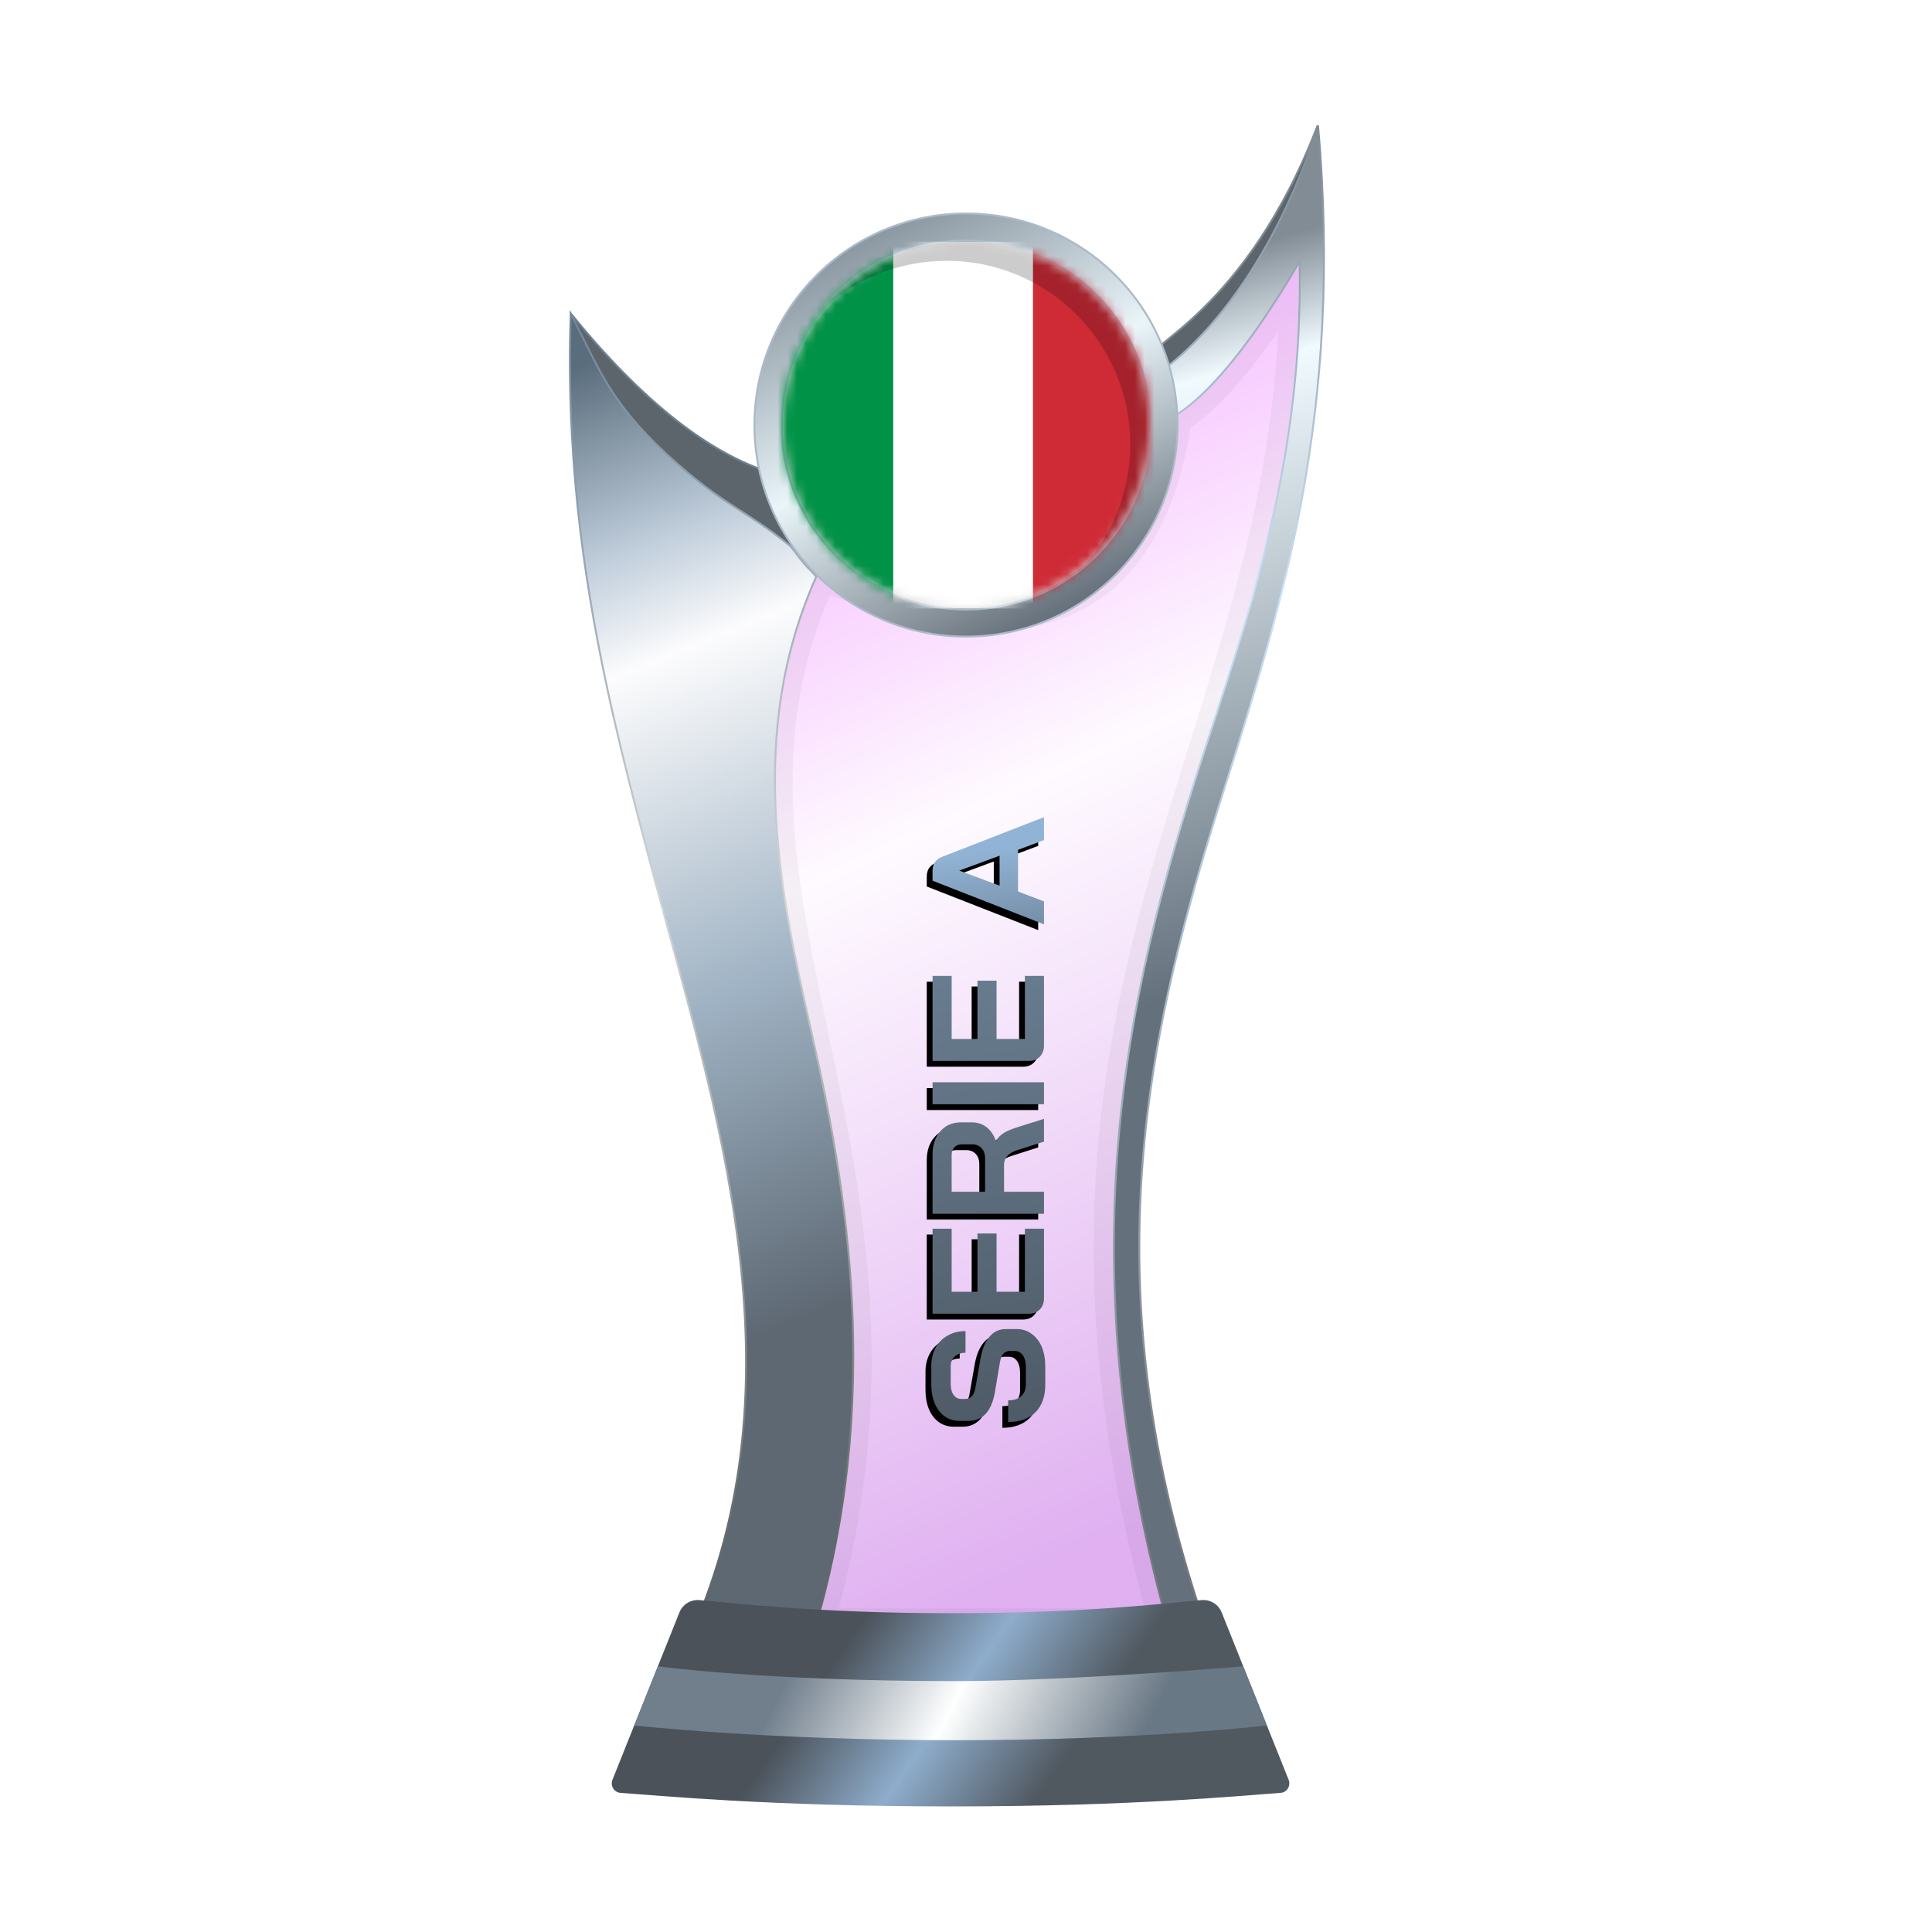 <?xml version="1.0" encoding="UTF-8"?>
<svg width="200px" height="200px" viewBox="0 0 200 200" version="1.1" xmlns="http://www.w3.org/2000/svg" xmlns:xlink="http://www.w3.org/1999/xlink">
    <title>italy_silver</title>
    <defs>
        <linearGradient x1="39.044%" y1="6.772%" x2="58.233%" y2="95.397%" id="linearGradient-1">
            <stop stop-color="#EE86FF" offset="0%"></stop>
            <stop stop-color="#FEF7FF" offset="37.799%"></stop>
            <stop stop-color="#CB7CE7" offset="100%"></stop>
        </linearGradient>
        <filter x="-9.2%" y="-7.0%" width="118.4%" height="110.5%" filterUnits="objectBoundingBox" id="filter-2">
            <feGaussianBlur stdDeviation="1" in="SourceGraphic"></feGaussianBlur>
        </filter>
        <linearGradient x1="50.332%" y1="8.222%" x2="53.008%" y2="57.196%" id="linearGradient-3">
            <stop stop-color="#818C95" offset="0%"></stop>
            <stop stop-color="#F0FAFF" offset="16.42%"></stop>
            <stop stop-color="#64717D" offset="100%"></stop>
        </linearGradient>
        <linearGradient x1="50.955%" y1="-0.323%" x2="51.506%" y2="94.957%" id="linearGradient-4">
            <stop stop-color="#7F8B96" offset="0%"></stop>
            <stop stop-color="#CAE2F8" offset="32.955%"></stop>
            <stop stop-color="#757A7F" offset="100%"></stop>
        </linearGradient>
        <linearGradient x1="48.684%" y1="0.016%" x2="56.281%" y2="77.617%" id="linearGradient-5">
            <stop stop-color="#5A6D7C" offset="0%"></stop>
            <stop stop-color="#BFCDDB" offset="19.433%"></stop>
            <stop stop-color="#FCFCFD" offset="31.193%"></stop>
            <stop stop-color="#A0B3C4" offset="65.716%"></stop>
            <stop stop-color="#5D6873" offset="100%"></stop>
        </linearGradient>
        <linearGradient x1="52.298%" y1="-0.283%" x2="54.68%" y2="93.621%" id="linearGradient-6">
            <stop stop-color="#73889C" offset="0%"></stop>
            <stop stop-color="#D1D5D5" offset="47.712%"></stop>
            <stop stop-color="#626969" offset="100%"></stop>
        </linearGradient>
        <linearGradient x1="29.723%" y1="45.927%" x2="71.412%" y2="54.64%" id="linearGradient-7">
            <stop stop-color="#4B525A" offset="0%"></stop>
            <stop stop-color="#8EADCC" offset="49.166%"></stop>
            <stop stop-color="#505860" offset="100%"></stop>
        </linearGradient>
        <linearGradient x1="22.357%" y1="48.161%" x2="82.774%" y2="51.797%" id="linearGradient-8">
            <stop stop-color="#717F8D" offset="0%"></stop>
            <stop stop-color="#FEFFFF" offset="46.571%"></stop>
            <stop stop-color="#697885" offset="100%"></stop>
        </linearGradient>
        <linearGradient x1="15.322%" y1="11.29%" x2="60.493%" y2="100.18%" id="linearGradient-9">
            <stop stop-color="#8B97A1" offset="0%"></stop>
            <stop stop-color="#EAF5FA" offset="47.712%"></stop>
            <stop stop-color="#66717B" offset="100%"></stop>
        </linearGradient>
        <linearGradient x1="0%" y1="50.651%" x2="94.547%" y2="48.224%" id="linearGradient-10">
            <stop stop-color="#4F5B67" offset="0%"></stop>
            <stop stop-color="#687C8F" offset="78.543%"></stop>
            <stop stop-color="#91B3D5" offset="100%"></stop>
        </linearGradient>
        <path d="M74.856,121.8 C73.648,121.8 72.703,121.465 72.022,120.795 C71.341,120.114 71,119.169 71,117.96 L73.241,117.96 C73.241,118.531 73.384,118.982 73.67,119.311 C73.966,119.63 74.373,119.789 74.889,119.789 L76.719,119.789 C77.202,119.789 77.592,119.691 77.889,119.493 C78.196,119.284 78.35,119.009 78.35,118.669 L78.35,118.108 C78.35,117.57 77.955,117.235 77.164,117.103 L74.131,116.592 C73.142,116.427 72.39,116.114 71.873,115.653 C71.368,115.18 71.115,114.582 71.115,113.856 L71.115,112.934 C71.115,112.351 71.269,111.84 71.577,111.401 C71.895,110.95 72.34,110.604 72.912,110.363 C73.494,110.121 74.164,110 74.922,110 L76.785,110 C77.499,110 78.13,110.148 78.68,110.445 C79.229,110.742 79.652,111.159 79.949,111.697 C80.256,112.225 80.41,112.84 80.41,113.543 L78.169,113.543 C78.169,113.082 78.043,112.714 77.79,112.439 C77.537,112.153 77.202,112.011 76.785,112.011 L74.922,112.011 C74.461,112.011 74.087,112.109 73.802,112.307 C73.527,112.505 73.39,112.769 73.39,113.098 L73.39,113.543 C73.39,114.093 73.769,114.433 74.527,114.565 L77.543,115.092 C78.542,115.268 79.306,115.581 79.834,116.032 C80.361,116.471 80.624,117.043 80.624,117.746 L80.624,118.834 C80.624,119.416 80.46,119.932 80.13,120.383 C79.811,120.833 79.361,121.185 78.779,121.437 C78.196,121.679 77.521,121.8 76.752,121.8 L74.856,121.8 Z M83.809,121.668 C83.337,121.668 82.952,121.525 82.656,121.24 C82.359,120.954 82.211,120.58 82.211,120.119 L82.211,110.132 L91.011,110.132 L91.011,112.109 L84.485,112.109 L84.485,114.779 L90.517,114.779 L90.517,116.757 L84.485,116.757 L84.485,119.691 L91.011,119.691 L91.011,121.668 L83.809,121.668 Z M92.559,110.132 L98.69,110.132 C99.69,110.132 100.492,110.401 101.096,110.939 C101.712,111.478 102.019,112.186 102.019,113.065 L102.019,114.219 C102.019,114.79 101.854,115.29 101.525,115.719 C101.206,116.136 100.739,116.455 100.124,116.675 L100.124,116.708 C100.475,116.938 100.739,117.202 100.915,117.499 C101.102,117.795 101.283,118.207 101.459,118.735 L102.382,121.668 L100.025,121.668 L99.151,118.932 C99.009,118.46 98.811,118.108 98.558,117.878 C98.306,117.647 97.992,117.532 97.619,117.532 L94.834,117.532 L94.834,121.668 L92.559,121.668 L92.559,110.132 Z M98.262,115.57 C98.723,115.57 99.086,115.45 99.349,115.208 C99.613,114.955 99.745,114.631 99.745,114.235 L99.745,113.164 C99.745,112.846 99.646,112.593 99.448,112.406 C99.251,112.208 98.987,112.109 98.657,112.109 L94.834,112.109 L94.834,115.57 L98.262,115.57 Z M103.894,110.132 L106.168,110.132 L106.168,121.668 L103.894,121.668 L103.894,110.132 Z M109.979,121.668 C109.506,121.668 109.122,121.525 108.825,121.24 C108.528,120.954 108.38,120.58 108.38,120.119 L108.38,110.132 L117.181,110.132 L117.181,112.109 L110.654,112.109 L110.654,114.779 L116.686,114.779 L116.686,116.757 L110.654,116.757 L110.654,119.691 L117.181,119.691 L117.181,121.668 L109.979,121.668 Z M130.233,118.982 L125.915,118.982 L124.894,121.668 L122.52,121.668 L127.036,110.132 L128.058,110.132 C128.772,110.132 129.255,110.461 129.508,111.121 L133.612,121.668 L131.239,121.668 L130.233,118.982 Z M126.525,117.07 L129.623,117.07 L128.091,112.917 L128.074,112.917 L126.525,117.07 Z" id="path-11"></path>
        <filter x="-1.4%" y="-7.6%" width="101.9%" height="110.2%" filterUnits="objectBoundingBox" id="filter-12">
            <feOffset dx="-0.6" dy="-0.6" in="SourceAlpha" result="shadowOffsetOuter1"></feOffset>
            <feColorMatrix values="0 0 0 0 0   0 0 0 0 0   0 0 0 0 0  0 0 0 0.2 0" type="matrix" in="shadowOffsetOuter1"></feColorMatrix>
        </filter>
        <circle id="path-13" cx="19" cy="19" r="19"></circle>
    </defs>
    <g id="italy_silver" stroke="none" stroke-width="1" fill="none" fill-rule="evenodd">
        <g id="euro_qualify_gold_shield" transform="translate(59, 13)">
            <g id="cup" transform="translate(-0, 0)">
                <path d="M25.9,46 C10,79.5 39.5,107 25.182,155.5 L62.144,155.5 C43.037,88.637 76.262,63.456 75.431,14.451 C66.71,28.571 62.4,30 62.4,30 C59.078,53.672 42.512,53.06 25.9,46 Z" id="glass" fill="url(#linearGradient-1)" fill-rule="nonzero" opacity="0.6"></path>
                <path d="M25.9,46 C10,79.5 39.5,107 25.182,155.5 L62.144,155.5 C43.037,88.637 76.262,63.456 75.431,14.451 C66.71,28.571 62.4,30 62.4,30 C59.078,53.672 42.512,53.06 25.9,46 Z" id="glass-shadow" stroke="#000000" stroke-width="4" opacity="0.2" fill-rule="nonzero" filter="url(#filter-2)"></path>
                <path d="M77.4,0 C69.9,19.5 58.9,23 60.4,24 L61.4,26.5 C69.9,24 77.4,10 77.4,0 Z" id="Path" stroke="#7E8992" stroke-width="0.2" fill="#5B656B" fill-rule="nonzero"></path>
                <path d="M75.531,14.449 L75.525,14.093 L75.345,14.4 C71.083,21.669 67.706,25.673 65.398,27.859 C64.244,28.951 63.358,29.589 62.763,29.953 C62.465,30.135 62.24,30.248 62.091,30.316 C62.045,30.337 62.007,30.353 61.975,30.366 L61.012,25.547 C61.029,25.536 61.05,25.522 61.075,25.505 C61.155,25.452 61.271,25.372 61.422,25.264 C61.723,25.046 62.159,24.715 62.701,24.256 C63.784,23.338 65.292,21.913 66.989,19.877 C70.329,15.871 74.404,9.504 77.441,0.005 C80.081,29.62 73.719,49.746 67.747,68.635 C60.167,92.611 53.219,119.579 66.142,156.4 L62.219,156.4 C50.618,115.733 58.388,86.997 66.053,63.575 C70.975,48.533 75.856,33.617 75.531,14.449 Z" id="Path" stroke="url(#linearGradient-4)" stroke-width="0.2" fill="url(#linearGradient-3)" fill-rule="nonzero"></path>
                <path d="M0.12,19.5 C7.453,28.5 14.413,34 21,36 L24,45 C8.413,35.333 0.453,26.833 0.12,19.5 Z" id="Path-2" stroke="#6F8190" stroke-width="0.2" fill="#5B656B"></path>
                <path d="M12.448,156.4 C24.523,129.475 14.934,101.369 8.615,77.48 C4.139,60.556 -0.705,42.242 0.085,19.478 C2.915,24.898 4,28.5 10,34 C16,39.5 17.965,39.575 22.86,43.571 C23.46,44.321 23.976,45.069 24.5,45.631 C24.763,45.913 25,46.147 25.16,46.312 C25.213,46.367 25.327,46.496 25.5,46.7 C18.264,62.841 21.677,79.21 25.037,94.011 C28.6,109.705 32.549,132.09 25.108,156.4 L12.448,156.4 Z" id="Path" stroke="url(#linearGradient-6)" stroke-width="0.2" fill="url(#linearGradient-5)" fill-rule="nonzero"></path>
                <path d="M11.335,153.913 C11.669,153.078 12.513,152.565 13.409,152.641 C16.674,152.916 25.364,154 39.5,154 C53.636,154 62.126,152.916 65.391,152.641 C66.287,152.565 67.131,153.078 67.465,153.913 L74.398,171.244 C74.647,171.869 74.227,172.553 73.557,172.598 C69.827,172.849 58.454,174 39.5,174 C20.546,174 8.973,172.849 5.243,172.598 C4.573,172.553 4.153,171.869 4.402,171.244 L11.335,153.913 Z" id="Path" fill="url(#linearGradient-7)" fill-rule="nonzero"></path>
                <path d="M9.1,159.5 C9.1,159.5 20.307,161.029 39.902,161.029 C51.809,161.029 69.7,159.5 69.7,159.5 L72.15,165.617 C72.15,165.617 59.498,167.146 39.902,167.146 C20.307,167.146 6.66,165.617 6.66,165.617 L9.1,159.5 Z" id="Path" fill="url(#linearGradient-8)" fill-rule="nonzero"></path>
                <circle id="Oval" fill="#6F727A" cx="41" cy="31" r="21"></circle>
                <path d="M41,9.1 C47.048,9.1 52.523,11.551 56.486,15.514 C60.449,19.477 62.9,24.952 62.9,31 C62.9,37.048 60.449,42.523 56.486,46.486 C52.523,50.449 47.048,52.9 41,52.9 C34.952,52.9 29.477,50.449 25.514,46.486 C21.551,42.523 19.1,37.048 19.1,31 C19.1,24.952 21.551,19.477 25.514,15.514 C29.477,11.551 34.952,9.1 41,9.1 Z M41,11.9 C35.726,11.9 30.951,14.038 27.494,17.494 C24.038,20.951 21.9,25.726 21.9,31 C21.9,36.274 24.038,41.049 27.494,44.506 C30.951,47.962 35.726,50.1 41,50.1 C46.274,50.1 51.049,47.962 54.506,44.506 C57.962,41.049 60.1,36.274 60.1,31 C60.1,25.726 57.962,20.951 54.506,17.494 C51.049,14.038 46.274,11.9 41,11.9 Z" id="Shape" stroke="#ACBAC8" stroke-width="0.2" fill="url(#linearGradient-9)"></path>
            </g>
        </g>
        <g id="Combined-Shape" fill-rule="nonzero" transform="translate(102.306, 115.9) rotate(-90) translate(-102.306, -115.9)">
            <use fill="black" fill-opacity="1" filter="url(#filter-12)" xlink:href="#path-11"></use>
            <use fill="url(#linearGradient-10)" xlink:href="#path-11"></use>
        </g>
        <g id="flag" transform="translate(81, 25)">
            <mask id="mask-14" fill="white">
                <use xlink:href="#path-13"></use>
            </mask>
            <use id="Mask" fill="#D8D8D8" xlink:href="#path-13"></use>
            <g mask="url(#mask-14)" fill-rule="nonzero" id="Path">
                <g transform="translate(-6, 0)">
                    <path d="M45.6,0 L3.8,0 C1.701,0 0,1.701 0,3.8 L0,34.2 C0,36.299 1.701,38 3.8,38 L45.6,38 C47.699,38 49.4,36.299 49.4,34.2 L49.4,3.8 C49.4,1.701 47.699,0 45.6,0 Z" fill="#009246"></path>
                    <path d="M45.601,0 L17.467,0 L17.467,38 L45.601,38 C47.699,38 49.401,36.299 49.401,34.2 L49.401,3.8 C49.401,1.701 47.699,0 45.601,0 Z" fill="#FFFFFF"></path>
                    <path d="M45.599,0 L31.933,0 L31.933,38 L45.599,38 C47.698,38 49.399,36.299 49.399,34.2 L49.399,3.8 C49.399,1.701 47.698,0 45.599,0 Z" fill="#CE2B37"></path>
                </g>
            </g>
            <path d="M19,0 C29.493,0 38,8.507 38,19 C38,24.756 35.441,29.914 31.398,33.398 C34.266,30.07 36,25.738 36,21 C36,10.507 27.493,2 17,2 C12.262,2 7.93,3.734 4.602,6.602 C8.086,2.559 13.244,0 19,0 Z" id="Path" fill-opacity="0.2" fill="#000000" mask="url(#mask-14)"></path>
        </g>
    </g>
</svg>